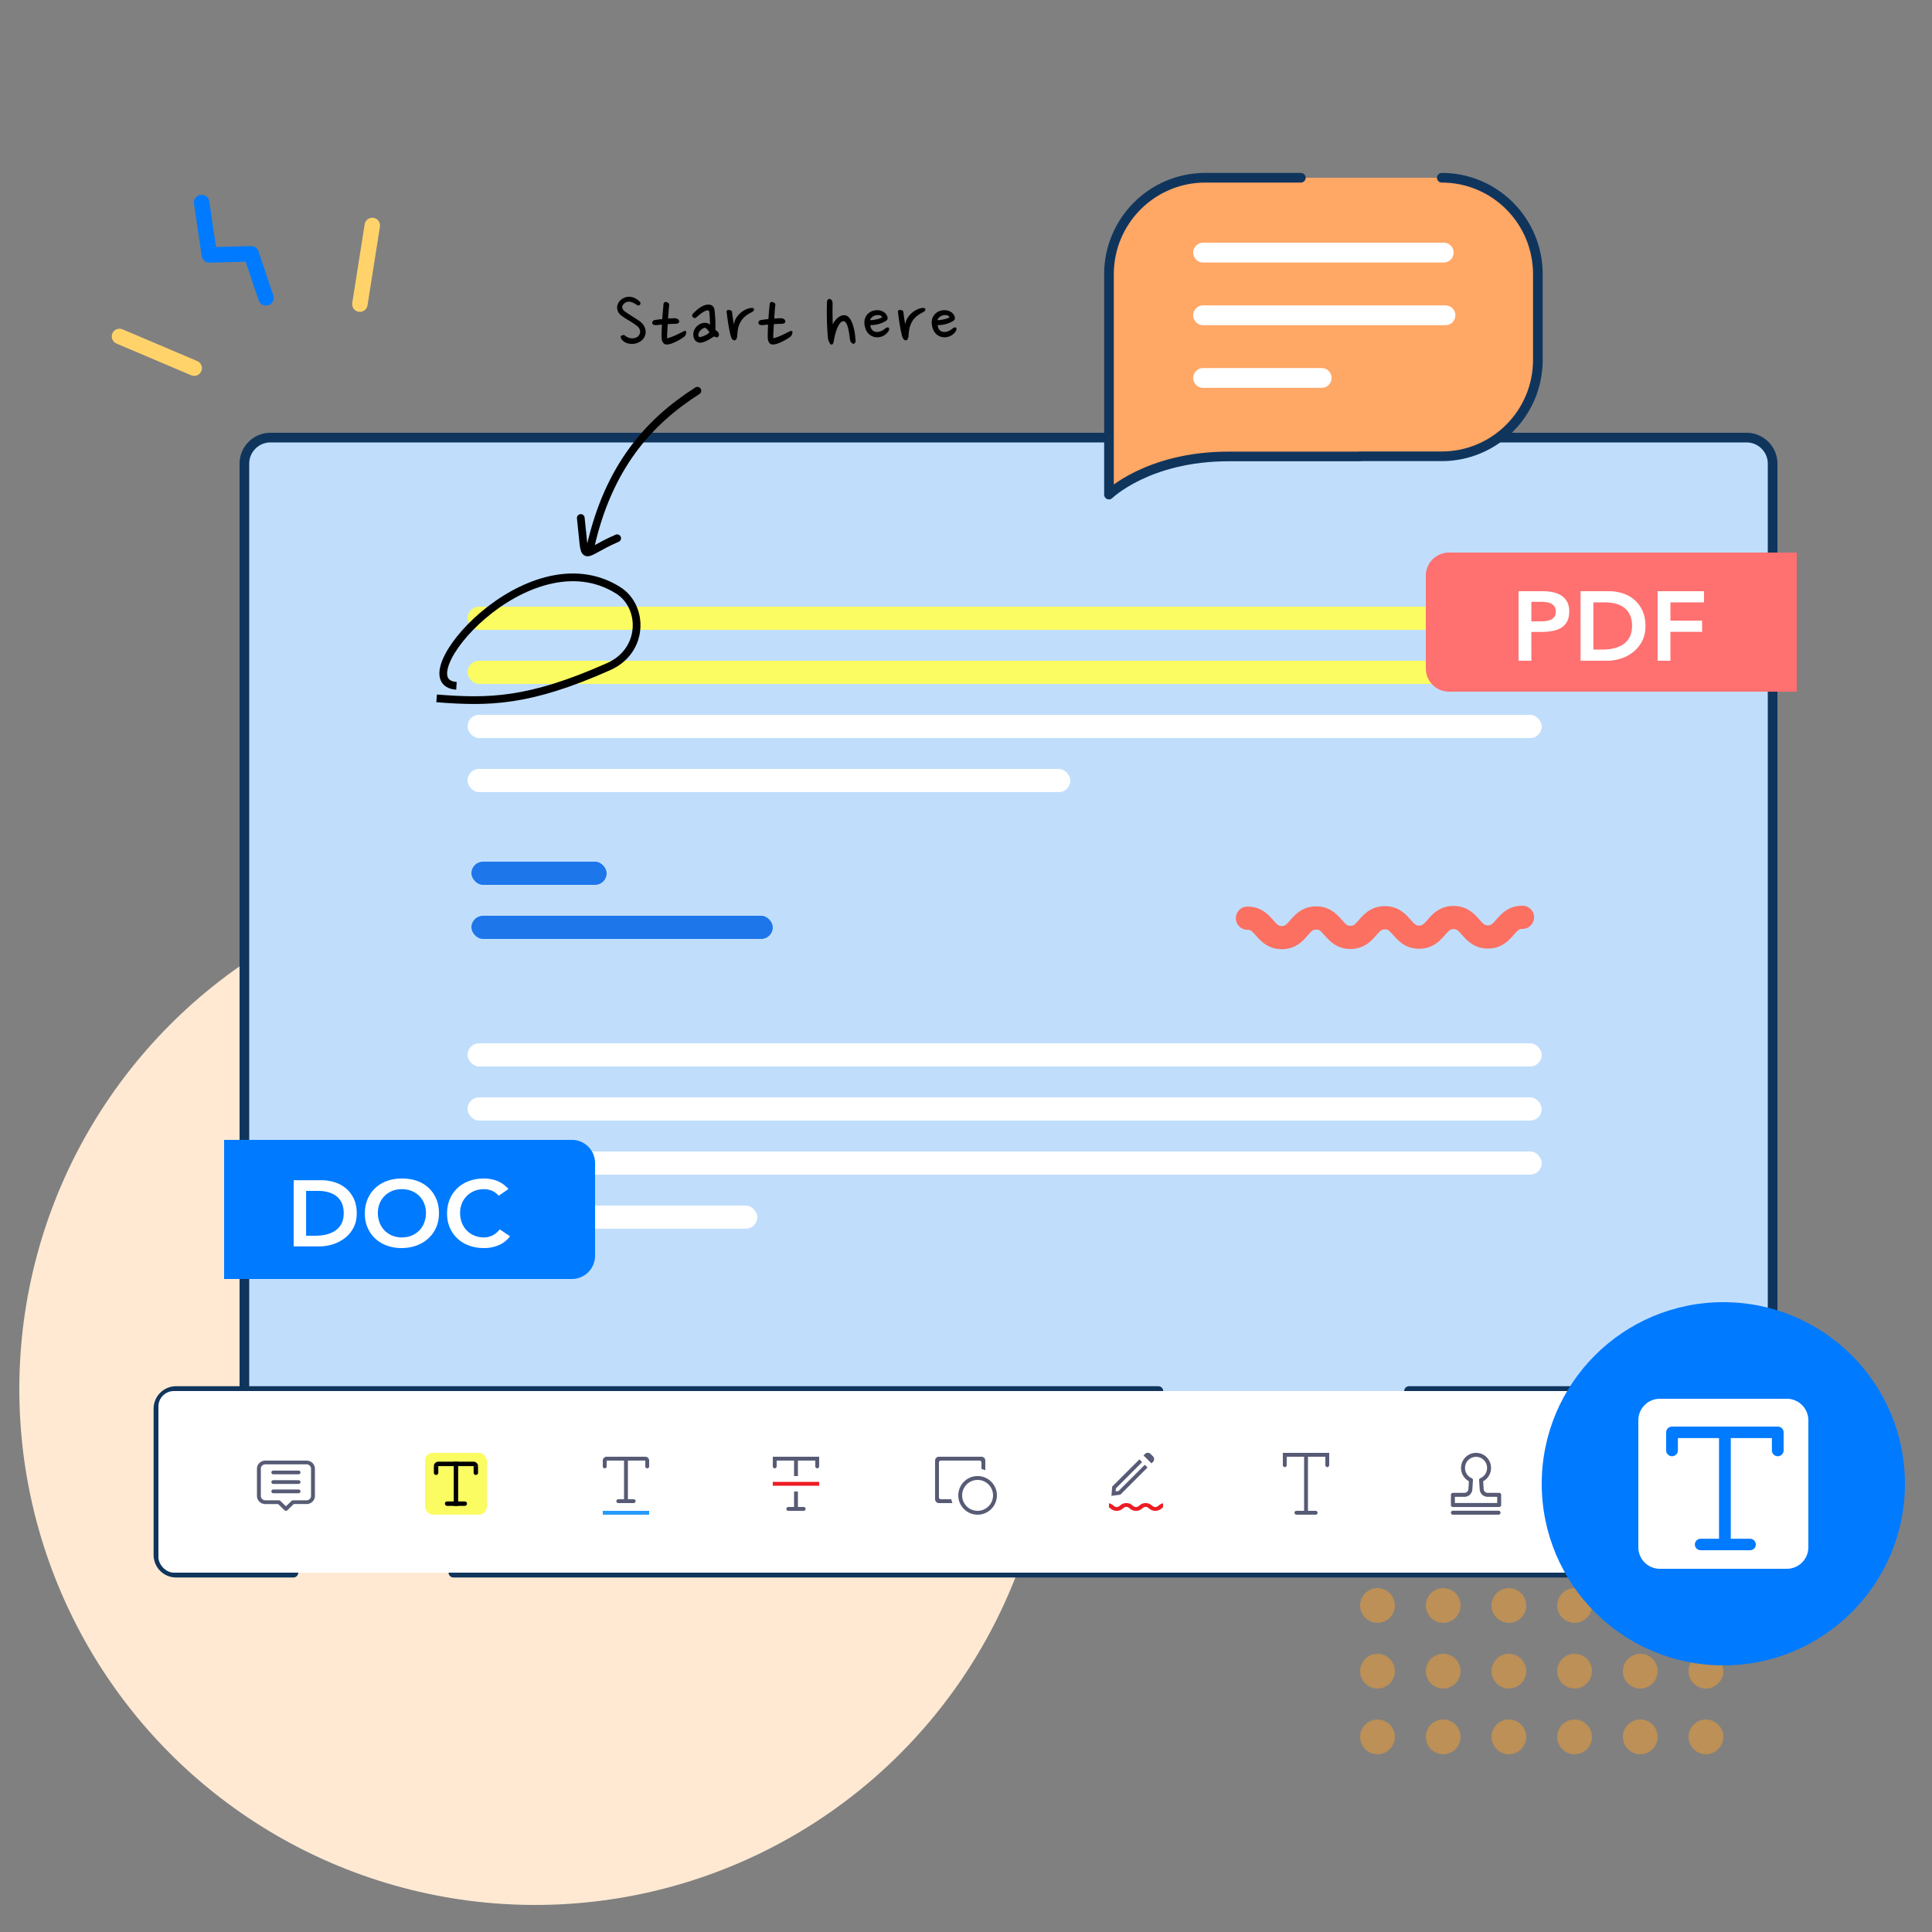 <svg width="500" height="500" viewBox="0 0 500 500" xmlns="http://www.w3.org/2000/svg">
    <rect x="0" y="0" width="500" height="500" fill="#808080" stroke="none"/>
    <defs>
        <rect id="rg0i57f5ha" x="0" y="0" width="400" height="47" rx="5.106"/>
    </defs>
    <g fill="none" fill-rule="evenodd">
        <circle fill="#FFE9D3" cx="138.5" cy="359.5" r="133.5"/>
        <g opacity=".486" transform="translate(352 360)" fill="#FAA02C">
            <circle cx="89.5" cy="89.5" r="4.5"/>
            <circle cx="72.5" cy="89.5" r="4.5"/>
            <circle cx="55.5" cy="89.5" r="4.5"/>
            <circle cx="38.5" cy="89.5" r="4.5"/>
            <circle cx="21.5" cy="89.5" r="4.5"/>
            <circle cx="4.5" cy="89.5" r="4.5"/>
            <circle cx="89.5" cy="72.5" r="4.5"/>
            <circle cx="72.5" cy="72.5" r="4.5"/>
            <circle cx="55.5" cy="72.5" r="4.5"/>
            <circle cx="38.5" cy="72.5" r="4.5"/>
            <circle cx="21.5" cy="72.5" r="4.5"/>
            <circle cx="4.5" cy="72.5" r="4.5"/>
            <circle cx="89.5" cy="55.5" r="4.5"/>
            <circle cx="72.5" cy="55.5" r="4.5"/>
            <circle cx="55.5" cy="55.5" r="4.5"/>
            <circle cx="38.5" cy="55.5" r="4.5"/>
            <circle cx="21.5" cy="55.5" r="4.5"/>
            <circle cx="4.5" cy="55.5" r="4.5"/>
            <circle cx="89.5" cy="38.5" r="4.5"/>
            <circle cx="72.5" cy="38.5" r="4.5"/>
            <circle cx="55.5" cy="38.5" r="4.5"/>
            <circle cx="38.5" cy="38.5" r="4.5"/>
            <circle cx="21.5" cy="38.5" r="4.5"/>
            <circle cx="4.5" cy="38.5" r="4.5"/>
            <circle cx="89.5" cy="21.5" r="4.5"/>
            <circle cx="72.5" cy="21.5" r="4.5"/>
            <circle cx="55.5" cy="21.5" r="4.5"/>
            <circle cx="38.5" cy="21.5" r="4.5"/>
            <circle cx="21.5" cy="21.5" r="4.5"/>
            <circle cx="4.5" cy="21.5" r="4.5"/>
            <circle cx="89.5" cy="4.5" r="4.5"/>
            <circle cx="72.5" cy="4.5" r="4.5"/>
            <circle cx="55.5" cy="4.5" r="4.5"/>
            <circle cx="38.5" cy="4.5" r="4.5"/>
            <circle cx="21.5" cy="4.5" r="4.5"/>
            <circle cx="4.5" cy="4.5" r="4.5"/>
        </g>
        <path d="M452 113.25c1.864 0 3.551.756 4.773 1.977A6.729 6.729 0 0 1 458.75 120v256a6.729 6.729 0 0 1-1.977 4.773A6.729 6.729 0 0 1 452 382.75H70a6.729 6.729 0 0 1-4.773-1.977A6.729 6.729 0 0 1 63.25 376V120c0-1.864.756-3.551 1.977-4.773A6.729 6.729 0 0 1 70 113.25z" stroke="#10355D" stroke-width="2.5" fill="#C0DEFC"/>
        <g transform="translate(122 223)" fill="#1D76EA">
            <rect width="35" height="6" rx="3"/>
            <rect y="14" width="78" height="6" rx="3"/>
        </g>
        <g transform="translate(121 157)">
            <rect fill="#FAFC62" width="278" height="6" rx="3"/>
            <rect fill="#FAFC62" y="14" width="278" height="6" rx="3"/>
            <rect fill="#FFF" y="28" width="278" height="6" rx="3"/>
            <rect fill="#FFF" y="42" width="156" height="6" rx="3"/>
        </g>
        <g transform="translate(121 270)" fill="#FFF">
            <rect width="278" height="6" rx="3"/>
            <rect y="14" width="278" height="6" rx="3"/>
            <rect y="28" width="278" height="6" rx="3"/>
            <rect y="42" width="75" height="6" rx="3"/>
        </g>
        <g fill="#000" fill-rule="nonzero">
            <path d="M165.609 78.878c-.059.073-.165.128-.319.165-.154.037-.312-.004-.473-.121a4.608 4.608 0 0 0-.418-.275 5.89 5.89 0 0 0-.528-.275 4.577 4.577 0 0 0-.572-.22 1.868 1.868 0 0 0-.55-.088c-.22 0-.451.051-.693.154a1.8 1.8 0 0 0-.627.44c-.337.367-.458.722-.363 1.067.095.345.348.664.759.957.264.19.55.385.858.583.308.198.612.392.913.583.3.19.587.374.858.55l.715.462c.264.176.513.367.748.572.235.205.44.436.616.693.176.257.315.546.418.869.103.323.154.69.154 1.1-.103.807-.422 1.448-.957 1.925a3.798 3.798 0 0 1-1.859.913 3.99 3.99 0 0 1-1.815-.066 3.076 3.076 0 0 1-1.507-.924 1.494 1.494 0 0 1-.264-.484c-.073-.205-.08-.352-.022-.44.088-.132.242-.224.462-.275.22-.051.389-.04.506.033.337.308.733.532 1.188.671.455.14.931.15 1.43.033.381-.088.69-.253.924-.495.235-.242.381-.517.44-.825.073-.323.033-.656-.121-1.001-.154-.345-.429-.656-.825-.935a19.037 19.037 0 0 0-1.925-1.276 23.955 23.955 0 0 1-2.079-1.364 2.75 2.75 0 0 1-.737-.968 2.568 2.568 0 0 1-.231-1.034c0-.352.073-.686.22-1.001.147-.315.352-.601.616-.858a3.263 3.263 0 0 1 2.09-.913 3.356 3.356 0 0 1 1.694.363c.543.271.983.605 1.32 1.001a.456.456 0 0 1 .099.33.678.678 0 0 1-.143.374zM174.517 82.354c.279-.015.557.051.836.198.279.147.418.374.418.682a.515.515 0 0 1-.407.473 2.341 2.341 0 0 1-.583.099 26.114 26.114 0 0 0-1.98.088 154.79 154.79 0 0 0-.132 2.497c-.015.33-.022.598-.022.803 0 .205.007.315.022.33a6.187 6.187 0 0 0 1.045-.297c.374-.14.748-.293 1.122-.462.374-.169.74-.345 1.1-.528.36-.183.7-.356 1.023-.517a.595.595 0 0 1 .407-.066c.125.03.202.095.231.198.03.161.007.36-.066.594a1.552 1.552 0 0 1-.396.638c-.22.176-.51.378-.869.605a13.203 13.203 0 0 1-2.398 1.188 4.44 4.44 0 0 1-1.111.275c-.484.044-.85-.088-1.1-.396-.25-.308-.389-.697-.418-1.166-.03-.47-.033-1.012-.011-1.628.022-.616.048-1.269.077-1.958-.279.03-.546.055-.803.077a19.1 19.1 0 0 0-.737.077c-.19 0-.4-.044-.627-.132-.227-.088-.341-.257-.341-.506 0-.088.037-.205.11-.352.073-.147.235-.257.484-.33.601-.103 1.269-.19 2.002-.264.044-.69.095-1.357.154-2.002.059-.645.11-1.232.154-1.76a.962.962 0 0 1 .154-.462c.088-.132.183-.198.286-.198.25-.015.488.048.715.187.227.14.341.297.341.473a47.896 47.896 0 0 0-.165 1.694c-.051.63-.099 1.276-.143 1.936.293-.03.576-.048.847-.055.271-.007.532-.018.781-.033zM184.899 80.11c.059.41.106.847.143 1.309.037.462.066.928.088 1.397a29.15 29.15 0 0 1 .011 2.552c.47.323.752.609.847.858.095.25.106.47.033.66-.088.264-.246.4-.473.407-.227.007-.488-.07-.781-.231-.205.147-.44.304-.704.473-.264.169-.543.33-.836.484a9.42 9.42 0 0 1-.88.407 4.16 4.16 0 0 1-.814.242 1.722 1.722 0 0 1-1.265-.264c-.374-.25-.627-.623-.759-1.122a2.77 2.77 0 0 1-.066-1.045c.044-.36.154-.704.33-1.034.176-.33.414-.627.715-.891.3-.264.656-.47 1.067-.616.103-.044.246-.08.429-.11s.374-.04.572-.033c.198.007.4.048.605.121.205.073.396.198.572.374a34.058 34.058 0 0 0-.044-1.738 26.208 26.208 0 0 0-.055-.869 9.936 9.936 0 0 0-.077-.693c-.03-.22-.114-.356-.253-.407-.14-.051-.312-.04-.517.033-.352.117-.763.345-1.232.682-.47.337-.917.697-1.342 1.078a.549.549 0 0 1-.451.176.67.67 0 0 1-.429-.198.65.65 0 0 1-.198-.407c-.015-.154.044-.319.176-.495.25-.264.528-.535.836-.814.308-.279.63-.532.968-.759a5.935 5.935 0 0 1 1.034-.561 3.064 3.064 0 0 1 1.056-.242c.513-.015.91.099 1.188.341.279.242.447.554.506.935zm-2.552 4.73c-.19.044-.392.136-.605.275-.213.14-.403.308-.572.506a1.97 1.97 0 0 0-.374.66c-.08.242-.084.48-.011.715a.33.33 0 0 0 .187.198.47.47 0 0 0 .319.022 5.44 5.44 0 0 0 1.199-.429c.447-.213.803-.444 1.067-.693 0-.088-.044-.202-.132-.341a3.807 3.807 0 0 0-.308-.418 2.242 2.242 0 0 0-.385-.363c-.14-.103-.268-.147-.385-.132zM194.775 80.66c-.264.147-.539.3-.825.462a8.158 8.158 0 0 0-.858.561 5.528 5.528 0 0 0-.814.748 4.897 4.897 0 0 0-.693 1.023 5.835 5.835 0 0 0-.594 1.705 13.98 13.98 0 0 0-.198 1.705c0 .264-.062.532-.187.803s-.297.407-.517.407c-.279 0-.502-.143-.671-.429a2.858 2.858 0 0 1-.341-.825 40.391 40.391 0 0 1-.616-3.091 74.03 74.03 0 0 1-.418-3.047c0-.205.062-.337.187-.396a.818.818 0 0 1 .429-.066c.176.015.345.059.506.132.161.073.257.19.286.352.059.543.132 1.111.22 1.705.088.594.176 1.104.264 1.529.059-.499.22-.983.484-1.452.264-.47.59-.895.979-1.276a5.779 5.779 0 0 1 1.32-.968c.491-.264.994-.44 1.507-.528.22-.03.403-.03.55 0 .147.03.25.08.308.154.059.073.07.19.033.352-.037.161-.15.308-.341.44zM201.989 82.354c.279-.015.557.051.836.198.279.147.418.374.418.682a.515.515 0 0 1-.407.473 2.341 2.341 0 0 1-.583.099 26.114 26.114 0 0 0-1.98.088 154.79 154.79 0 0 0-.132 2.497c-.015.33-.022.598-.022.803 0 .205.007.315.022.33a6.187 6.187 0 0 0 1.045-.297c.374-.14.748-.293 1.122-.462.374-.169.74-.345 1.1-.528.36-.183.7-.356 1.023-.517a.595.595 0 0 1 .407-.066c.125.03.202.095.231.198.03.161.007.36-.066.594a1.552 1.552 0 0 1-.396.638c-.22.176-.51.378-.869.605a13.203 13.203 0 0 1-2.398 1.188 4.44 4.44 0 0 1-1.111.275c-.484.044-.85-.088-1.1-.396-.25-.308-.389-.697-.418-1.166-.03-.47-.033-1.012-.011-1.628.022-.616.048-1.269.077-1.958-.279.03-.546.055-.803.077a19.1 19.1 0 0 0-.737.077c-.19 0-.4-.044-.627-.132-.227-.088-.341-.257-.341-.506 0-.088.037-.205.11-.352.073-.147.235-.257.484-.33.601-.103 1.269-.19 2.002-.264.044-.69.095-1.357.154-2.002.059-.645.11-1.232.154-1.76a.962.962 0 0 1 .154-.462c.088-.132.183-.198.286-.198.25-.015.488.048.715.187.227.14.341.297.341.473a47.896 47.896 0 0 0-.165 1.694c-.051.63-.099 1.276-.143 1.936.293-.03.576-.048.847-.055.271-.007.532-.018.781-.033zM215.471 78.504c0 .352-.004.748-.011 1.188-.007.44-.007.895 0 1.364l.022 1.452c.007.499.018.975.033 1.43.147-.293.323-.583.528-.869.205-.286.436-.539.693-.759a3.51 3.51 0 0 1 .814-.528c.286-.132.598-.198.935-.198a1.5 1.5 0 0 1 .979.352c.286.235.535.546.748.935.213.389.392.821.539 1.298.147.477.268.96.363 1.452.095.491.165.96.209 1.408.044.447.08.832.11 1.155 0 .235-.059.425-.176.572a.522.522 0 0 1-.418.22c-.117 0-.26-.077-.429-.231a1.306 1.306 0 0 1-.363-.561 7.295 7.295 0 0 1-.132-.77c-.044-.337-.095-.7-.154-1.089a17.391 17.391 0 0 0-.22-1.177 7.096 7.096 0 0 0-.319-1.067c-.125-.315-.275-.561-.451-.737a.656.656 0 0 0-.616-.198c-.367.073-.686.33-.957.77-.271.44-.506.939-.704 1.496-.198.557-.36 1.122-.484 1.694a29.917 29.917 0 0 0-.275 1.386c-.059.264-.136.444-.231.539a.442.442 0 0 1-.319.143c-.117 0-.224-.059-.319-.176a2.148 2.148 0 0 1-.264-.429 4.162 4.162 0 0 1-.209-.528 2.502 2.502 0 0 1-.11-.473 71.93 71.93 0 0 1-.275-4.466 75.229 75.229 0 0 1 .011-4.73c0-.733.264-1.063.792-.99.176.03.33.158.462.385s.198.473.198.737zM229.241 83.08a7.651 7.651 0 0 1-3.982 1.056c.03.513.176.92.44 1.221.264.3.594.48.99.539.235.03.473.022.715-.022a2.95 2.95 0 0 0 .682-.209 4.213 4.213 0 0 0 1.045-.671.991.991 0 0 1 .418-.231c.147-.037.257-.04.33-.011.205.073.279.293.22.66a3.37 3.37 0 0 1-1.012 1.199c-.44.33-.931.539-1.474.627-.47.088-.953.066-1.452-.066a3.034 3.034 0 0 1-1.342-.77 3.391 3.391 0 0 1-.77-1.188 5.181 5.181 0 0 1-.33-1.408 3.324 3.324 0 0 1 .121-1.298c.125-.41.319-.774.583-1.089.264-.315.594-.576.99-.781.396-.205.858-.323 1.386-.352.63-.044 1.203.073 1.716.352.513.279.873.667 1.078 1.166.117.279.15.52.099.726-.051.205-.202.389-.451.55zm-2.53-1.496a2.355 2.355 0 0 0-.935.429c-.14.11-.264.235-.374.374a.863.863 0 0 0-.187.473c.25 0 .524-.022.825-.066.3-.044.594-.099.88-.165.286-.066.55-.143.792-.231.242-.088.444-.183.605-.286-.117-.279-.334-.451-.649-.517a2.471 2.471 0 0 0-.957-.011zM239.117 80.66c-.264.147-.539.3-.825.462a8.158 8.158 0 0 0-.858.561 5.528 5.528 0 0 0-.814.748 4.897 4.897 0 0 0-.693 1.023 5.835 5.835 0 0 0-.594 1.705 13.98 13.98 0 0 0-.198 1.705c0 .264-.062.532-.187.803s-.297.407-.517.407c-.279 0-.502-.143-.671-.429a2.858 2.858 0 0 1-.341-.825 40.391 40.391 0 0 1-.616-3.091 74.03 74.03 0 0 1-.418-3.047c0-.205.062-.337.187-.396a.818.818 0 0 1 .429-.066c.176.015.345.059.506.132.161.073.257.19.286.352.059.543.132 1.111.22 1.705.088.594.176 1.104.264 1.529.059-.499.22-.983.484-1.452.264-.47.59-.895.979-1.276a5.779 5.779 0 0 1 1.32-.968c.491-.264.994-.44 1.507-.528.22-.03.403-.03.55 0 .147.03.25.08.308.154.059.073.07.19.033.352-.037.161-.15.308-.341.44zM246.661 83.08a7.651 7.651 0 0 1-3.982 1.056c.03.513.176.92.44 1.221.264.3.594.48.99.539.235.03.473.022.715-.022a2.95 2.95 0 0 0 .682-.209 4.213 4.213 0 0 0 1.045-.671.991.991 0 0 1 .418-.231c.147-.037.257-.04.33-.011.205.073.279.293.22.66a3.37 3.37 0 0 1-1.012 1.199c-.44.33-.931.539-1.474.627-.47.088-.953.066-1.452-.066a3.034 3.034 0 0 1-1.342-.77 3.391 3.391 0 0 1-.77-1.188 5.181 5.181 0 0 1-.33-1.408 3.324 3.324 0 0 1 .121-1.298c.125-.41.319-.774.583-1.089.264-.315.594-.576.99-.781.396-.205.858-.323 1.386-.352.63-.044 1.203.073 1.716.352.513.279.873.667 1.078 1.166.117.279.15.52.099.726-.051.205-.202.389-.451.55zm-2.53-1.496a2.355 2.355 0 0 0-.935.429c-.14.11-.264.235-.374.374a.863.863 0 0 0-.187.473c.25 0 .524-.022.825-.066.3-.044.594-.099.88-.165.286-.066.55-.143.792-.231.242-.088.444-.183.605-.286-.117-.279-.334-.451-.649-.517a2.471 2.471 0 0 0-.957-.011z"/>
        </g>
        <g stroke="#000" stroke-linecap="round" stroke-width="2">
            <path d="M180.485 101.127c-12.792 8.13-23.003 19.917-27.628 40.205"/>
            <path d="M159.723 139.296c-9.934 4.283-7.963 7.17-9.419-5.24"/>
        </g>
        <path d="M385.088 245.484c-3.582.01-5.469-2.118-6.716-3.524-1.083-1.218-1.415-1.505-2.208-1.502-.785.002-1.115.288-2.184 1.514-1.239 1.417-3.109 3.557-6.688 3.568-3.579.013-5.462-2.117-6.71-3.524-1.077-1.22-1.41-1.504-2.195-1.5-.785.002-1.116.287-2.185 1.514-1.238 1.417-3.108 3.556-6.688 3.569-3.58.011-5.46-2.117-6.704-3.526-1.077-1.22-1.41-1.502-2.19-1.5-.782.002-1.112.288-2.182 1.514-1.234 1.416-3.106 3.558-6.686 3.568-3.58.013-5.463-2.116-6.71-3.525-1.078-1.22-1.41-1.503-2.196-1.5a3 3 0 0 1-3.011-2.992 2.998 2.998 0 0 1 2.992-3.012c3.579-.012 5.462 2.116 6.71 3.526 1.077 1.219 1.41 1.502 2.196 1.5.785-.003 1.115-.287 2.184-1.514 1.235-1.417 3.105-3.558 6.684-3.57 3.58-.011 5.461 2.118 6.705 3.526 1.077 1.22 1.409 1.503 2.19 1.5.785-.003 1.116-.287 2.184-1.512 1.239-1.42 3.109-3.56 6.688-3.57 3.58-.012 5.462 2.117 6.711 3.525 1.076 1.218 1.408 1.502 2.194 1.5.786-.002 1.116-.289 2.186-1.514 1.237-1.417 3.107-3.558 6.687-3.569 3.582-.012 5.468 2.116 6.716 3.523 1.083 1.218 1.414 1.505 2.207 1.503.79-.003 1.122-.292 2.196-1.517 1.24-1.414 3.108-3.555 6.69-3.567a3.002 3.002 0 1 1 .02 6.003c-.789.003-1.12.293-2.193 1.518-1.24 1.414-3.112 3.555-6.694 3.567" fill="#FC7062"/>
        <g transform="translate(41 360)">
            <path d="M258.786 0H4.571A4.578 4.578 0 0 0 0 4.585v37.83A4.578 4.578 0 0 0 4.571 47h30.365m41.404 0H395.43A4.578 4.578 0 0 0 400 42.415V4.585A4.578 4.578 0 0 0 395.429 0h-71.775" stroke="#10355D" stroke-width="2.5" stroke-linecap="round" stroke-linejoin="round"/>
            <rect fill="#FFF" width="412" height="47" rx="4"/>
            <g transform="translate(159 17)" fill="#575B75">
                <path d="M1 0h10v1H1z"/>
                <path d="M6.5 0v5h-1V0zM6.5 9v5h-1V9z"/>
                <rect transform="rotate(90 6 13.5)" x="5.5" y="11" width="1" height="5" rx=".5"/>
                <path d="M1 0v2.5a.5.5 0 0 1-1 0V0h1zM12 0v2.5a.5.5 0 1 1-1 0V0h1z"/>
            </g>
            <path fill="#ED1C24" d="M159 23.5h12v1h-12zM255.49 29c.86 0 1.32.373 1.654.645.285.23.457.37.848.37.393 0 .565-.14.85-.37.263-.214.604-.491 1.157-.599V30.1c-.115.063-.222.15-.353.256-.335.272-.795.644-1.654.644-.858 0-1.317-.372-1.652-.644-.285-.232-.458-.371-.85-.371-.39 0-.562.14-.846.37-.334.273-.793.645-1.651.645-.86 0-1.317-.373-1.652-.645-.284-.231-.456-.37-.846-.37-.39 0-.562.14-.847.37-.334.273-.793.645-1.65.645-.858 0-1.317-.373-1.65-.645a2.56 2.56 0 0 0-.348-.253l.002-1.055c.55.108.888.384 1.151.598.284.231.455.37.844.37.39 0 .562-.139.846-.37.335-.272.794-.645 1.652-.645.858 0 1.316.373 1.651.645.284.23.456.37.847.37.39 0 .562-.14.846-.37.334-.272.793-.645 1.651-.645z"/>
            <path stroke="#575B75" d="m254.23 18.043-6.913 6.914-.135 1.593 1.527-.2 6.914-6.915"/>
            <path d="M254.943 16.667 257 18.722l.397-.397a1 1 0 0 0 0-1.415l-.64-.64a1 1 0 0 0-1.415 0l-.398.397z" fill="#575B75"/>
            <g transform="translate(201 17)">
                <path d="M12 0a1 1 0 0 1 1 1v2.498a6.45 6.45 0 0 0-1-.324V1.5a.5.5 0 0 0-.5-.5h-10a.5.5 0 0 0-.5.5v9a.5.5 0 0 0 .5.5h2.674c.082.346.19.68.324 1H1a1 1 0 0 1-1-1V1a1 1 0 0 1 1-1h11z" fill="#575B75" fill-rule="nonzero"/>
                <circle stroke="#575B75" cx="11" cy="10" r="4.5"/>
            </g>
            <g transform="translate(69 16)">
                <rect fill="#FAFC62" width="16" height="16" rx="2"/>
                <path d="M3.429 2.286h9.142c.632 0 1.143.511 1.143 1.143H2.286c0-.632.511-1.143 1.143-1.143z" fill="#000"/>
                <path fill="#000" d="M8.571 2.286v11.428H7.43V2.286z"/>
                <path d="M10.857 13.143a.571.571 0 0 1-.571.571H5.714a.571.571 0 1 1 0-1.143h4.572c.315 0 .571.256.571.572zM3.429 3.429v1.714a.571.571 0 0 1-1.143 0V3.429h1.143zM13.714 3.429v1.714a.571.571 0 1 1-1.143 0V3.429h1.143z" fill="#000"/>
            </g>
            <path d="M346.476 28.979h-10.951v-1.6H338a2.06 2.06 0 0 0 2.044-1.931l.155-2.378a.515.515 0 0 0-.311-.51 2.875 2.875 0 0 1-1.743-2.651 2.861 2.861 0 0 1 3.475-2.811c1.102.23 2.002 1.179 2.192 2.305.224 1.338-.477 2.637-1.705 3.158a.518.518 0 0 0-.312.51l.152 2.374a2.06 2.06 0 0 0 2.045 1.933h2.483v1.6zm.512-2.633h-2.995a1.03 1.03 0 0 1-1.023-.967l-.129-2.027c1.458-.791 2.264-2.434 1.981-4.121-.262-1.56-1.464-2.824-2.992-3.145a3.875 3.875 0 0 0-3.275.788 3.907 3.907 0 0 0-1.434 3.035c0 1.45.788 2.763 2.035 3.44l-.132 2.031a1.03 1.03 0 0 1-1.023.966h-2.989a.514.514 0 0 0-.512.516v2.633c0 .285.23.516.512.516h11.976a.514.514 0 0 0 .512-.516v-2.633a.514.514 0 0 0-.512-.516zm-.166 4.621h-11.81a.514.514 0 0 0-.512.517c0 .285.23.516.512.516h11.81a.514.514 0 0 0 .513-.516.514.514 0 0 0-.513-.517" fill="#575B75"/>
            <g fill="#575B75">
                <path d="M38.33 18c1.144 0 2.085.859 2.165 1.943l.005.15v7.062c0 1.104-.89 2.01-2.015 2.087l-.155.005h-3.304l-1.67 1.611a.512.512 0 0 1-.633.062l-.079-.062-1.67-1.61H27.67c-1.145 0-2.085-.86-2.165-1.944l-.005-.15v-7.061c0-1.104.89-2.011 2.015-2.088L27.67 18h10.66zm0 .97H27.67c-.6 0-1.094.438-1.157 1l-.007.123v7.062c0 .578.455 1.055 1.037 1.116l.127.007h3.512c.1 0 .197.028.279.081l.076.06L33 29.83l1.463-1.41a.509.509 0 0 1 .256-.132l.099-.01h3.512c.6 0 1.094-.438 1.157-1l.007-.122v-7.062c0-.62-.522-1.123-1.164-1.123zm-2.063 6.509c.277 0 .502.217.502.484a.494.494 0 0 1-.502.485h-6.534a.494.494 0 0 1-.503-.485c0-.267.225-.484.503-.484zm0-2.406c.277 0 .502.217.502.484a.494.494 0 0 1-.502.485h-6.534a.494.494 0 0 1-.503-.485c0-.267.225-.484.503-.484zm0-2.491c.277 0 .502.217.502.485a.49.49 0 0 1-.412.477l-.09.008h-6.534a.494.494 0 0 1-.503-.485.49.49 0 0 1 .413-.477l.09-.008h6.534z"/>
            </g>
            <g fill="#575B75">
                <g transform="translate(290.5 16)">
                    <path d="M.5 0h12v1H.5z"/>
                    <rect x="3.5" y="15" width="6" height="1" rx=".5"/>
                    <path d="M7 .5v15H6V.5z"/>
                    <rect transform="rotate(90 12 2.094)" x="10.406" y="1.594" width="3.188" height="1" rx=".5"/>
                    <path d="M1.5 1v2.188a.5.5 0 1 1-1 0V1a.5.5 0 0 1 1 0z"/>
                </g>
            </g>
            <g>
                <g transform="translate(115 17)">
                    <path fill="#279BFB" d="M0 14h12v1H0z"/>
                    <path d="M1 0h10a1 1 0 0 1 1 1H0a1 1 0 0 1 1-1z" fill="#575B75"/>
                    <path fill="#575B75" d="M6.5 0v12h-1V0z"/>
                    <rect fill="#575B75" transform="rotate(90 6 11.5)" x="5.5" y="9" width="1" height="5" rx=".5"/>
                    <path d="M1 1v1.5a.5.5 0 0 1-1 0V1h1zM12 1v1.5a.5.5 0 1 1-1 0V1h1z" fill="#575B75"/>
                </g>
            </g>
        </g>
        <path d="M373.09 46h-61.183C298.15 46 287 57.18 287 70.975V128s10.09-9.87 30.902-9.87h55.189c13.755 0 24.909-11.182 24.909-24.975v-22.18C398 57.18 386.846 46 373.09 46" fill="#FFA765"/>
        <path stroke="#FFF" stroke-width="5.13" stroke-linecap="round" stroke-linejoin="round" d="M311.366 65.374h62.268M311.366 81.593h62.719M311.366 97.813h30.683"/>
        <path d="M336.657 46h-24.718C298.164 46 287 57.18 287 70.975V128s10.103-9.87 30.939-9.87h34.037M351.976 118.088h21.156c13.733 0 24.868-11.176 24.868-24.96V70.96C398 57.174 386.865 46 373.132 46" stroke="#10355D" stroke-width="2.5" stroke-linecap="round" stroke-linejoin="round"/>
        <g transform="translate(399 337)">
            <circle fill="#007AFF" cx="47" cy="47" r="47"/>
            <path d="M63.43 25A5.57 5.57 0 0 1 69 30.57v32.863A5.568 5.568 0 0 1 63.43 69H30.568A5.566 5.566 0 0 1 25 63.433V30.569A5.568 5.568 0 0 1 30.567 25h32.864zm-2.349 7.2H33.72c-.839 0-1.519.666-1.519 1.487v4.692c0 .821.68 1.488 1.519 1.488.838 0 1.518-.667 1.518-1.488v-3.204h10.644v26.05h-4.727c-.839 0-1.519.667-1.519 1.488 0 .82.68 1.487 1.519 1.487H53.89c.839 0 1.519-.666 1.519-1.487 0-.821-.68-1.488-1.519-1.488H48.92v-26.05h10.644v3.204c0 .821.68 1.488 1.518 1.488.839 0 1.519-.667 1.519-1.488v-4.692c0-.82-.68-1.487-1.519-1.487z" fill="#FFF"/>
        </g>
        <g stroke-linecap="round" stroke-linejoin="round" stroke-width="4">
            <path stroke="#007AFF" d="m52.183 52.408 1.999 13.572 10.81-.3 3.848 11.41"/>
            <path stroke="#FFD36A" d="m30.926 87.07 19.331 8.205M96.35 58.35l-3.213 20.363"/>
        </g>
        <path d="M118.131 177.486c-14.092-.897 18.476-39.479 41.87-24.7 6.67 4.214 6.752 15.628-2.501 19.744-20.784 9.244-31.138 9.244-44.501 8.211" stroke="#000" stroke-width="2"/>
        <g>
            <path d="M465 143h-90a6 6 0 0 0-6 6v24a6 6 0 0 0 6 6h90v-36z" fill="#FF7070"/>
            <g fill="#FFF" fill-rule="nonzero">
                <path d="M393 153h6.253c.893 0 1.756.085 2.588.254.832.17 1.563.454 2.193.852.631.398 1.135.932 1.511 1.602.377.67.565 1.504.565 2.504 0 1.135-.201 2.05-.604 2.746a4.253 4.253 0 0 1-1.63 1.614c-.682.381-1.475.64-2.377.775-.902.136-1.843.204-2.824.204h-2.365V171H393v-18zm5.307 7.805c.473 0 .963-.017 1.471-.05a4.646 4.646 0 0 0 1.406-.306c.429-.17.78-.424 1.05-.763.272-.339.408-.813.408-1.423 0-.56-.123-1.005-.368-1.335a2.42 2.42 0 0 0-.946-.763 4.094 4.094 0 0 0-1.287-.343c-.473-.05-.928-.076-1.366-.076h-2.365v5.06h1.997zM409.053 153h7.33c1.226 0 2.408.182 3.546.547a8.695 8.695 0 0 1 3.022 1.665c.875.746 1.576 1.682 2.102 2.81.525 1.126.788 2.453.788 3.978 0 1.542-.302 2.877-.907 4.004-.604 1.127-1.383 2.06-2.338 2.797a10.083 10.083 0 0 1-3.179 1.652 11.444 11.444 0 0 1-3.428.547h-6.936v-18zm5.78 15.102c1.033 0 2.01-.115 2.929-.344.92-.228 1.72-.584 2.404-1.067a5.113 5.113 0 0 0 1.616-1.882c.394-.77.59-1.707.59-2.809 0-1.085-.174-2.017-.525-2.797-.35-.78-.836-1.41-1.458-1.894-.622-.483-1.357-.839-2.207-1.067-.85-.23-1.782-.344-2.798-.344h-3.021v12.204h2.47zM428.993 153H441v2.898h-8.696v4.73h8.197v2.897h-8.197V171h-3.31z"/>
            </g>
        </g>
        <g>
            <path d="M58 295h90a6 6 0 0 1 6 6v24a6 6 0 0 1-6 6H58v-36z" fill="#007AFF"/>
            <g fill="#FFF" fill-rule="nonzero">
                <path d="M76 305.436h7.128c1.192 0 2.342.174 3.449.52a8.51 8.51 0 0 1 2.938 1.585c.851.71 1.532 1.6 2.043 2.673.511 1.073.767 2.335.767 3.786 0 1.468-.294 2.738-.882 3.81a8.261 8.261 0 0 1-2.273 2.662 9.882 9.882 0 0 1-3.092 1.572c-1.132.347-2.243.52-3.333.52H76v-17.128zm5.62 14.37c1.005 0 1.955-.108 2.849-.326.894-.218 1.673-.556 2.338-1.016a4.897 4.897 0 0 0 1.57-1.79c.384-.734.576-1.625.576-2.674 0-1.032-.17-1.919-.511-2.66a4.659 4.659 0 0 0-1.418-1.803c-.605-.46-1.32-.798-2.146-1.016-.826-.218-1.733-.327-2.721-.327h-2.938v11.613h2.401zM94.42 314.073c0-1.37.238-2.617.715-3.738a8.361 8.361 0 0 1 1.98-2.866c.843-.79 1.848-1.4 3.015-1.827 1.166-.427 2.448-.641 3.844-.641 1.414-.016 2.708.181 3.884.593 1.175.41 2.188 1.012 3.04 1.802a8.305 8.305 0 0 1 1.993 2.855c.476 1.112.715 2.354.715 3.725 0 1.339-.239 2.557-.715 3.653a8.363 8.363 0 0 1-1.993 2.83c-.852.791-1.865 1.408-3.04 1.852-1.176.443-2.47.673-3.884.689-1.396 0-2.678-.214-3.844-.641-1.167-.427-2.172-1.032-3.015-1.815a8.32 8.32 0 0 1-1.98-2.818c-.477-1.097-.715-2.314-.715-3.653zm3.372-.194c0 .92.149 1.767.447 2.54.298.775.72 1.444 1.265 2.009a5.886 5.886 0 0 0 1.954 1.33c.758.323 1.605.484 2.542.484.937 0 1.788-.161 2.555-.484a5.854 5.854 0 0 0 1.967-1.33 5.912 5.912 0 0 0 1.264-2.008c.299-.774.448-1.621.448-2.54 0-.855-.15-1.654-.448-2.396a5.89 5.89 0 0 0-1.264-1.947 5.796 5.796 0 0 0-1.967-1.306c-.767-.315-1.618-.472-2.555-.472s-1.784.157-2.542.472c-.758.314-1.41.75-1.954 1.306a5.89 5.89 0 0 0-1.265 1.947 6.364 6.364 0 0 0-.447 2.395zM129.088 309.452c-.665-.677-1.308-1.129-1.93-1.354a5.465 5.465 0 0 0-1.877-.34c-.937 0-1.784.158-2.542.473-.758.314-1.41.75-1.954 1.306a5.89 5.89 0 0 0-1.265 1.947 6.364 6.364 0 0 0-.447 2.395c0 .92.149 1.767.447 2.54.298.775.72 1.444 1.265 2.009a5.886 5.886 0 0 0 1.954 1.33c.758.323 1.605.484 2.542.484.732 0 1.443-.165 2.133-.496.69-.33 1.333-.859 1.93-1.584l2.656 1.79c-.818 1.064-1.814 1.838-2.99 2.322a9.767 9.767 0 0 1-3.755.726c-1.396 0-2.678-.214-3.844-.641-1.167-.427-2.172-1.032-3.015-1.815a8.32 8.32 0 0 1-1.98-2.818c-.477-1.097-.715-2.314-.715-3.653 0-1.37.238-2.617.715-3.738a8.361 8.361 0 0 1 1.98-2.866c.843-.79 1.848-1.4 3.015-1.827 1.166-.427 2.448-.641 3.844-.641 1.227 0 2.364.206 3.411.617 1.048.411 2.023 1.109 2.925 2.092l-2.503 1.742z"/>
            </g>
        </g>
    </g>
</svg>
